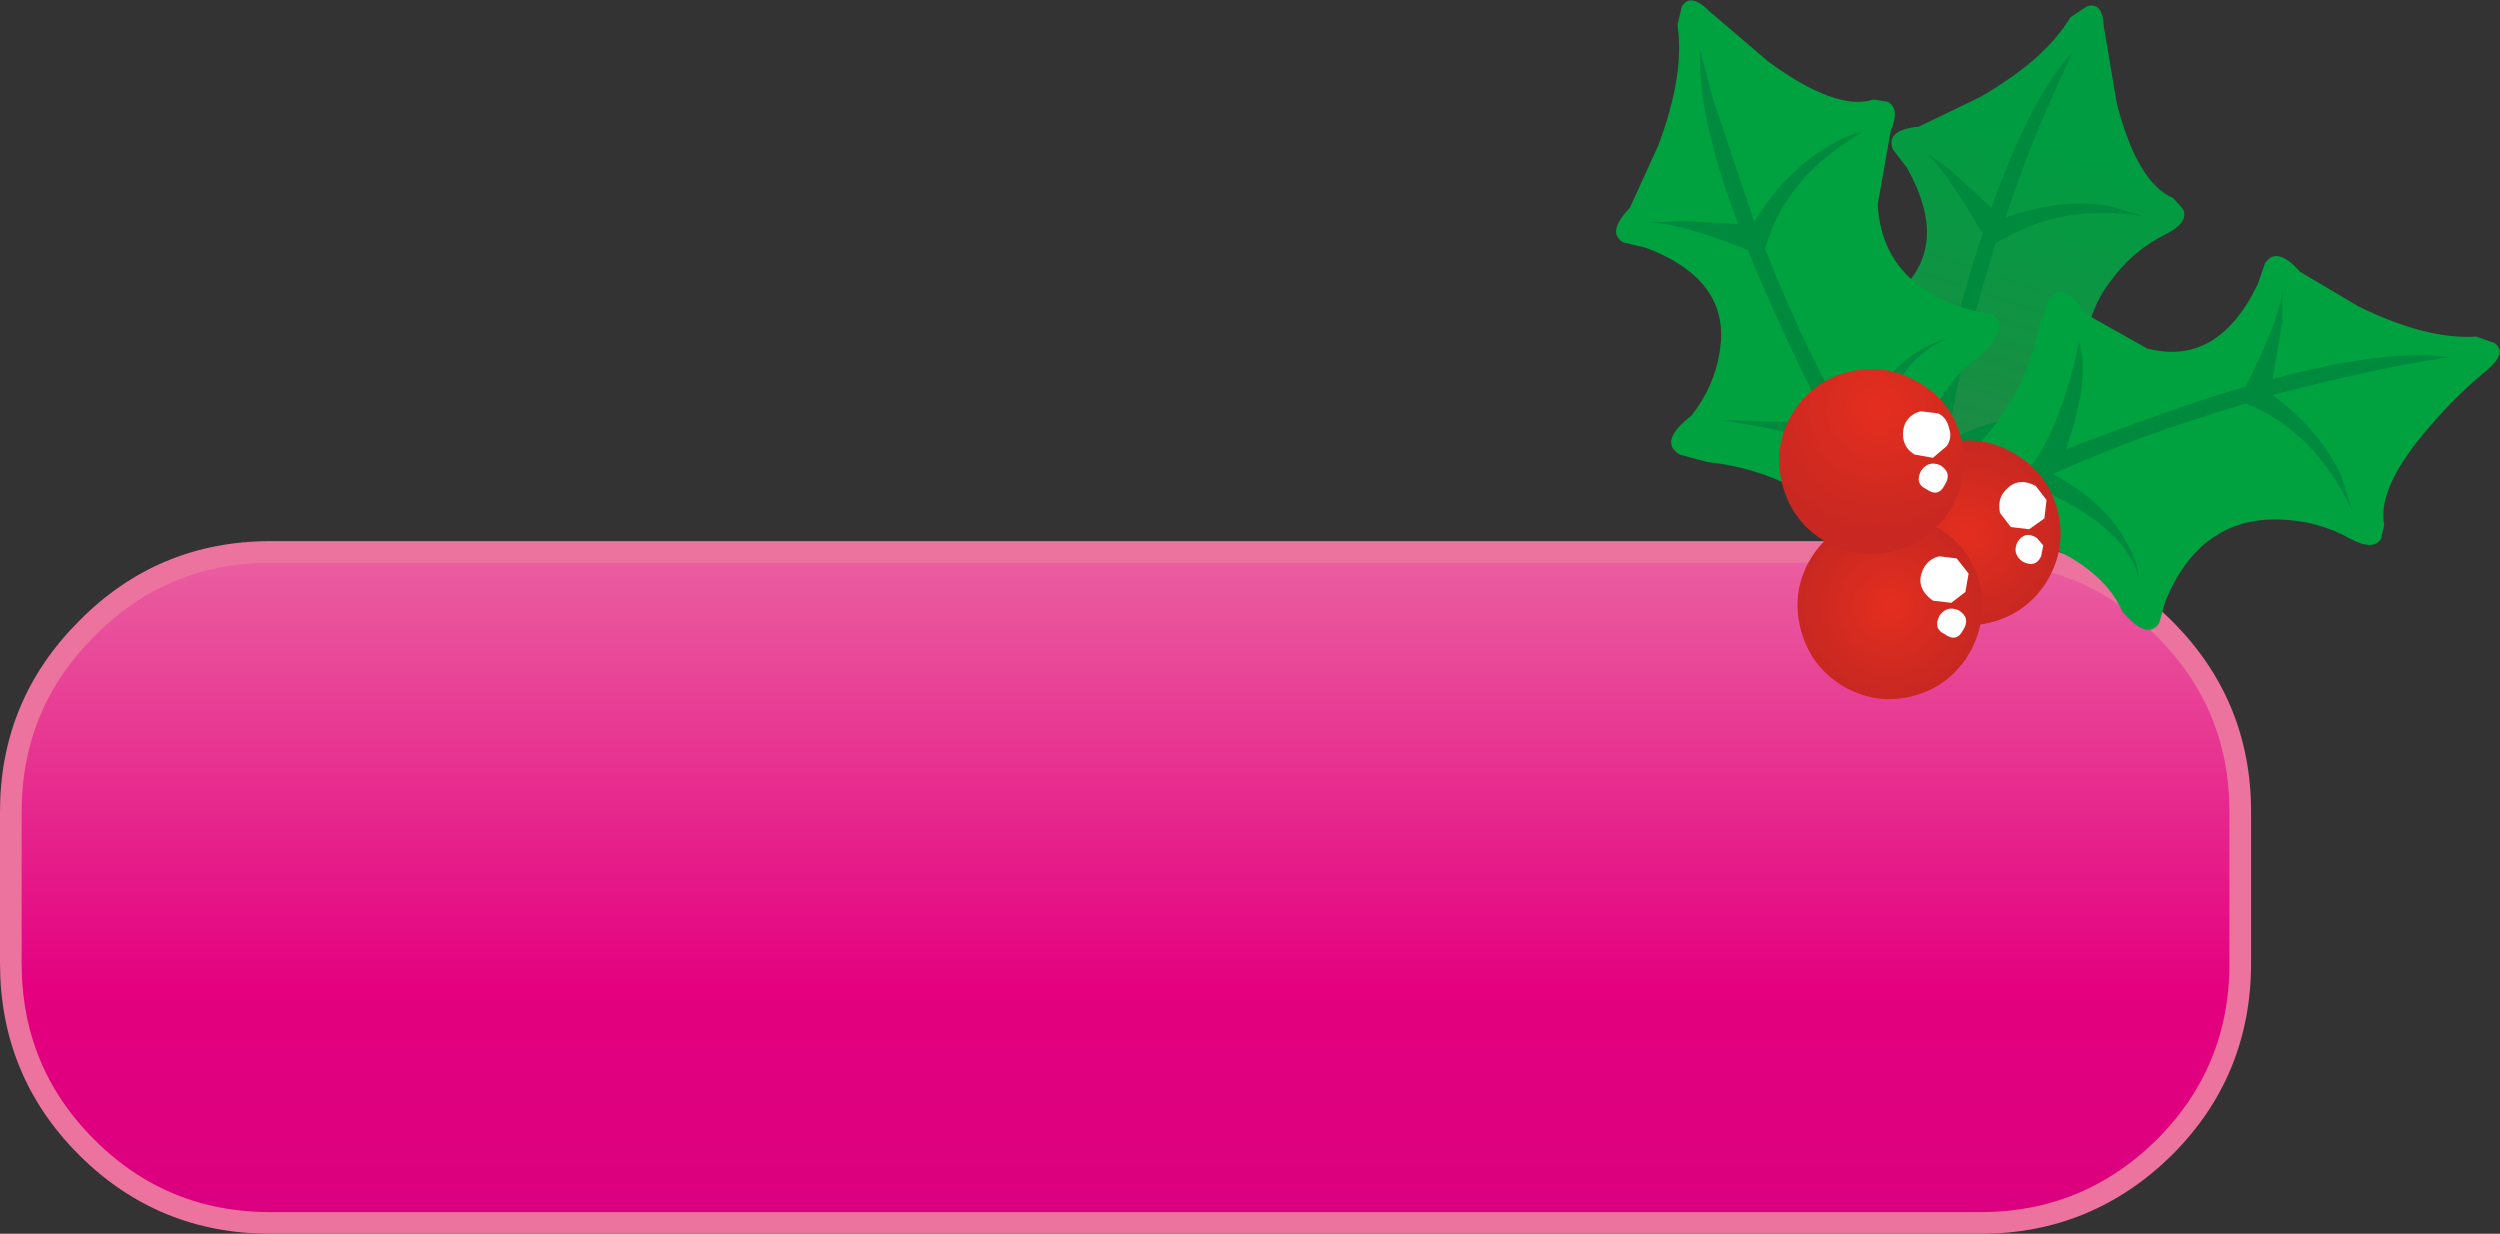 <?xml version="1.0" encoding="UTF-8" standalone="no"?>
<svg xmlns:xlink="http://www.w3.org/1999/xlink" height="57.0px" width="115.5px" xmlns="http://www.w3.org/2000/svg">
  <rect width="100%" height="100%" fill="#333333" stroke="none"/>
  <g transform="matrix(1.0, 0.0, 0.0, 1.0, 0.5, 0.0)">
    <path d="M0.0 37.5 Q0.0 32.55 3.5 29.05 7.0 25.5 12.0 25.5 L91.0 25.5 Q95.95 25.5 99.5 29.05 103.0 32.55 103.0 37.5 L103.0 44.5 Q103.0 49.5 99.5 53.0 95.95 56.5 91.0 56.5 L12.0 56.5 Q7.0 56.5 3.5 53.0 0.0 49.5 0.0 44.5 L0.0 37.5" fill="url(#gradient0)" fill-rule="evenodd" stroke="none"/>
    <path d="M0.0 37.5 L0.0 44.5 Q0.0 49.5 3.5 53.0 7.0 56.5 12.0 56.5 L91.0 56.5 Q95.95 56.5 99.5 53.0 103.0 49.5 103.0 44.5 L103.0 37.5 Q103.0 32.55 99.5 29.05 95.95 25.5 91.0 25.5 L12.0 25.5 Q7.0 25.5 3.5 29.05 0.0 32.55 0.0 37.5 Z" fill="none" stroke="#ec739e" stroke-linecap="butt" stroke-linejoin="miter-clip" stroke-miterlimit="4.0" stroke-width="1.0"/>
    <path d="M97.3 4.8 Q98.25 8.45 99.9 9.15 L100.35 9.65 Q100.65 10.25 99.6 10.8 98.05 11.55 97.0 13.0 94.8 15.9 97.1 19.35 L97.8 20.2 Q98.15 21.1 96.4 21.3 94.8 21.0 92.95 21.9 89.15 23.7 87.65 29.65 L86.3 29.45 Q86.85 27.6 86.75 25.15 86.55 20.2 83.5 17.1 82.95 16.55 82.75 16.0 82.35 14.95 84.25 15.0 L87.15 13.55 Q89.65 11.4 87.6 7.75 L86.95 6.9 Q86.6 6.0 88.15 5.85 L90.95 4.5 Q94.0 2.75 95.15 0.8 L95.9 0.3 Q96.65 0.05 96.7 1.25 L97.3 4.8" fill="url(#gradient1)" fill-rule="evenodd" stroke="none"/>
    <path d="M91.1 10.8 Q89.25 7.65 88.4 7.0 L89.55 7.8 91.5 9.6 Q93.35 4.45 95.25 2.4 L94.3 4.5 Q93.1 7.2 92.15 10.05 94.7 9.15 96.9 9.5 L98.6 10.0 Q94.7 9.35 91.7 11.25 90.15 16.2 89.45 20.4 91.85 19.1 93.95 19.35 95.0 19.45 95.55 19.8 94.05 19.25 91.85 20.1 90.45 20.65 89.25 21.5 L88.75 25.75 87.75 25.05 88.5 20.8 Q87.95 19.4 86.5 17.55 L85.1 15.95 Q86.5 16.35 88.85 19.2 89.9 14.35 91.1 10.8" fill="#008a3e" fill-rule="evenodd" stroke="none"/>
    <path d="M85.0 24.5 L88.85 22.4 Q92.85 19.4 93.7 15.1 L94.15 13.85 Q94.8 12.9 95.85 14.5 L98.7 16.1 Q101.95 16.95 103.8 13.15 L104.15 12.15 Q104.7 11.35 105.75 12.55 L108.45 14.15 Q111.6 15.7 113.9 15.55 L114.75 15.85 Q115.35 16.3 114.4 17.1 113.05 18.2 111.8 19.65 109.3 22.5 109.65 24.25 L109.5 24.9 Q109.15 25.45 108.1 24.9 106.6 24.05 104.8 24.0 101.15 23.9 99.55 27.75 L99.25 28.8 Q98.7 29.6 97.55 28.25 96.9 26.75 95.05 25.7 91.4 23.55 85.6 25.7 L85.0 24.5" fill="#00a240" fill-rule="evenodd" stroke="none"/>
    <path d="M93.3 22.4 L89.5 24.4 89.45 23.15 93.45 21.4 Q94.8 19.4 95.55 15.8 96.1 17.4 94.95 20.75 99.9 18.85 103.25 17.85 104.85 14.7 104.95 13.35 L104.95 14.85 104.5 17.5 Q109.8 16.1 112.65 16.5 109.25 17.0 104.5 18.25 106.7 19.9 107.65 21.95 L108.2 23.65 Q106.4 19.85 103.25 18.65 98.3 20.1 94.35 21.9 96.75 23.2 97.75 25.05 98.3 26.0 98.3 26.7 97.7 24.25 93.3 22.4" fill="#008a3e" fill-rule="evenodd" stroke="none"/>
    <path d="M86.25 9.45 Q86.45 13.1 90.45 14.3 L91.55 14.55 Q92.35 15.0 91.15 16.3 L90.35 16.95 Q89.4 17.8 88.85 19.0 87.05 22.8 89.75 28.4 L88.6 29.15 Q87.8 27.4 86.15 25.5 82.8 21.8 78.4 21.35 L77.1 21.0 Q76.1 20.4 77.65 19.2 78.7 17.85 78.95 16.25 79.5 12.95 75.55 11.45 L74.5 11.2 Q73.7 10.75 74.8 9.6 L76.1 6.75 Q77.35 3.45 77.0 1.15 L77.2 0.3 Q77.6 -0.35 78.45 0.5 L81.2 2.85 Q84.35 5.15 86.05 4.6 L86.7 4.7 Q87.3 5.0 86.85 6.05 L86.25 9.45" fill="#00a240" fill-rule="evenodd" stroke="none"/>
    <path d="M85.55 6.1 Q81.95 8.2 81.05 11.5 82.85 16.1 85.15 20.05 86.2 17.5 87.95 16.35 88.85 15.75 89.5 15.65 87.05 16.5 85.7 21.05 L88.1 24.65 86.85 24.8 84.7 21.0 Q83.4 20.25 81.05 19.75 L78.95 19.4 83.95 19.55 Q81.7 15.15 80.25 11.55 77.0 10.25 75.65 10.3 L77.15 10.2 79.8 10.35 Q77.9 5.3 78.05 2.35 L78.65 4.6 80.55 10.25 Q81.95 7.95 83.9 6.8 84.85 6.2 85.55 6.1" fill="#008a3e" fill-rule="evenodd" stroke="none"/>
    <path d="M94.1 26.8 Q93.2 28.3 91.5 28.75 89.8 29.2 88.25 28.35 86.75 27.45 86.3 25.75 85.85 24.05 86.75 22.5 87.6 20.95 89.35 20.5 91.05 20.05 92.55 20.95 94.1 21.85 94.55 23.55 95.0 25.25 94.1 26.8" fill="url(#gradient2)" fill-rule="evenodd" stroke="none"/>
    <path d="M93.95 23.95 L93.25 24.45 92.4 24.35 91.9 23.7 Q91.8 23.2 92.0 22.85 92.6 21.95 93.55 22.45 L94.05 23.1 93.95 23.95" fill="#ffffff" fill-rule="evenodd" stroke="none"/>
    <path d="M93.8 25.7 Q93.55 26.25 92.95 25.95 92.45 25.6 92.7 25.05 93.05 24.5 93.6 24.85 L93.9 25.2 93.8 25.7" fill="#ffffff" fill-rule="evenodd" stroke="none"/>
    <path d="M90.5 30.15 Q89.6 31.7 87.9 32.15 86.2 32.6 84.65 31.7 83.15 30.8 82.7 29.1 82.25 27.4 83.1 25.9 84.0 24.35 85.7 23.9 87.4 23.45 88.95 24.35 90.5 25.2 90.95 26.95 91.35 28.65 90.5 30.15" fill="url(#gradient3)" fill-rule="evenodd" stroke="none"/>
    <path d="M90.3 27.35 L89.65 27.85 88.8 27.75 Q87.9 27.1 88.4 26.2 88.65 25.8 89.1 25.7 L89.9 25.8 90.45 26.5 90.3 27.35" fill="#ffffff" fill-rule="evenodd" stroke="none"/>
    <path d="M90.2 29.1 Q89.9 29.7 89.35 29.3 88.8 29.05 89.1 28.45 89.45 27.95 90.0 28.2 90.55 28.55 90.2 29.1" fill="#ffffff" fill-rule="evenodd" stroke="none"/>
    <path d="M89.65 23.45 Q88.75 25.0 87.05 25.45 85.35 25.9 83.8 25.0 82.3 24.1 81.85 22.4 81.4 20.7 82.25 19.2 83.15 17.65 84.85 17.2 86.55 16.75 88.1 17.65 89.65 18.5 90.1 20.25 90.55 21.95 89.65 23.45" fill="url(#gradient4)" fill-rule="evenodd" stroke="none"/>
    <path d="M89.45 20.6 L88.8 21.15 87.95 21.0 Q87.55 20.75 87.45 20.35 87.35 19.9 87.55 19.5 87.8 19.1 88.25 19.0 L89.05 19.1 Q89.45 19.3 89.55 19.8 89.7 20.2 89.45 20.6" fill="#ffffff" fill-rule="evenodd" stroke="none"/>
    <path d="M89.35 22.4 Q89.05 23.0 88.5 22.6 87.95 22.35 88.25 21.75 88.6 21.25 89.15 21.5 89.7 21.85 89.35 22.4" fill="#ffffff" fill-rule="evenodd" stroke="none"/>
  </g>
  <defs>
    <linearGradient gradientTransform="matrix(0.0, 0.029, -0.029, 0.0, 51.5, 45.8)" gradientUnits="userSpaceOnUse" id="gradient0" spreadMethod="pad" x1="-819.2" x2="819.2">
      <stop offset="0.0" stop-color="#eb70a6"/>
      <stop offset="0.498" stop-color="#e4007f"/>
      <stop offset="1.0" stop-color="#ce0080"/>
    </linearGradient>
    <linearGradient gradientTransform="matrix(-0.003, 0.009, 0.009, 0.003, 91.4, 13.95)" gradientUnits="userSpaceOnUse" id="gradient1" spreadMethod="pad" x1="-819.2" x2="819.2">
      <stop offset="0.004" stop-color="#009c42"/>
      <stop offset="1.0" stop-color="#208a44"/>
    </linearGradient>
    <radialGradient cx="0" cy="0" gradientTransform="matrix(-7.0E-4, 0.005, 0.005, 7.0E-4, 90.4, 24.65)" gradientUnits="userSpaceOnUse" id="gradient2" r="819.2" spreadMethod="pad">
      <stop offset="0.004" stop-color="#e42e1f"/>
      <stop offset="1.0" stop-color="#c82821"/>
    </radialGradient>
    <radialGradient cx="0" cy="0" gradientTransform="matrix(-7.0E-4, 0.005, 0.005, 7.0E-4, 86.8, 28.0)" gradientUnits="userSpaceOnUse" id="gradient3" r="819.2" spreadMethod="pad">
      <stop offset="0.004" stop-color="#e42e1f"/>
      <stop offset="1.0" stop-color="#c82821"/>
    </radialGradient>
    <radialGradient cx="0" cy="0" gradientTransform="matrix(-9.0E-4, 0.007, 0.007, 9.0E-4, 86.3, 18.9)" gradientUnits="userSpaceOnUse" id="gradient4" r="819.2" spreadMethod="pad">
      <stop offset="0.004" stop-color="#e42e1f"/>
      <stop offset="1.0" stop-color="#c82821"/>
    </radialGradient>
  </defs>
</svg>
